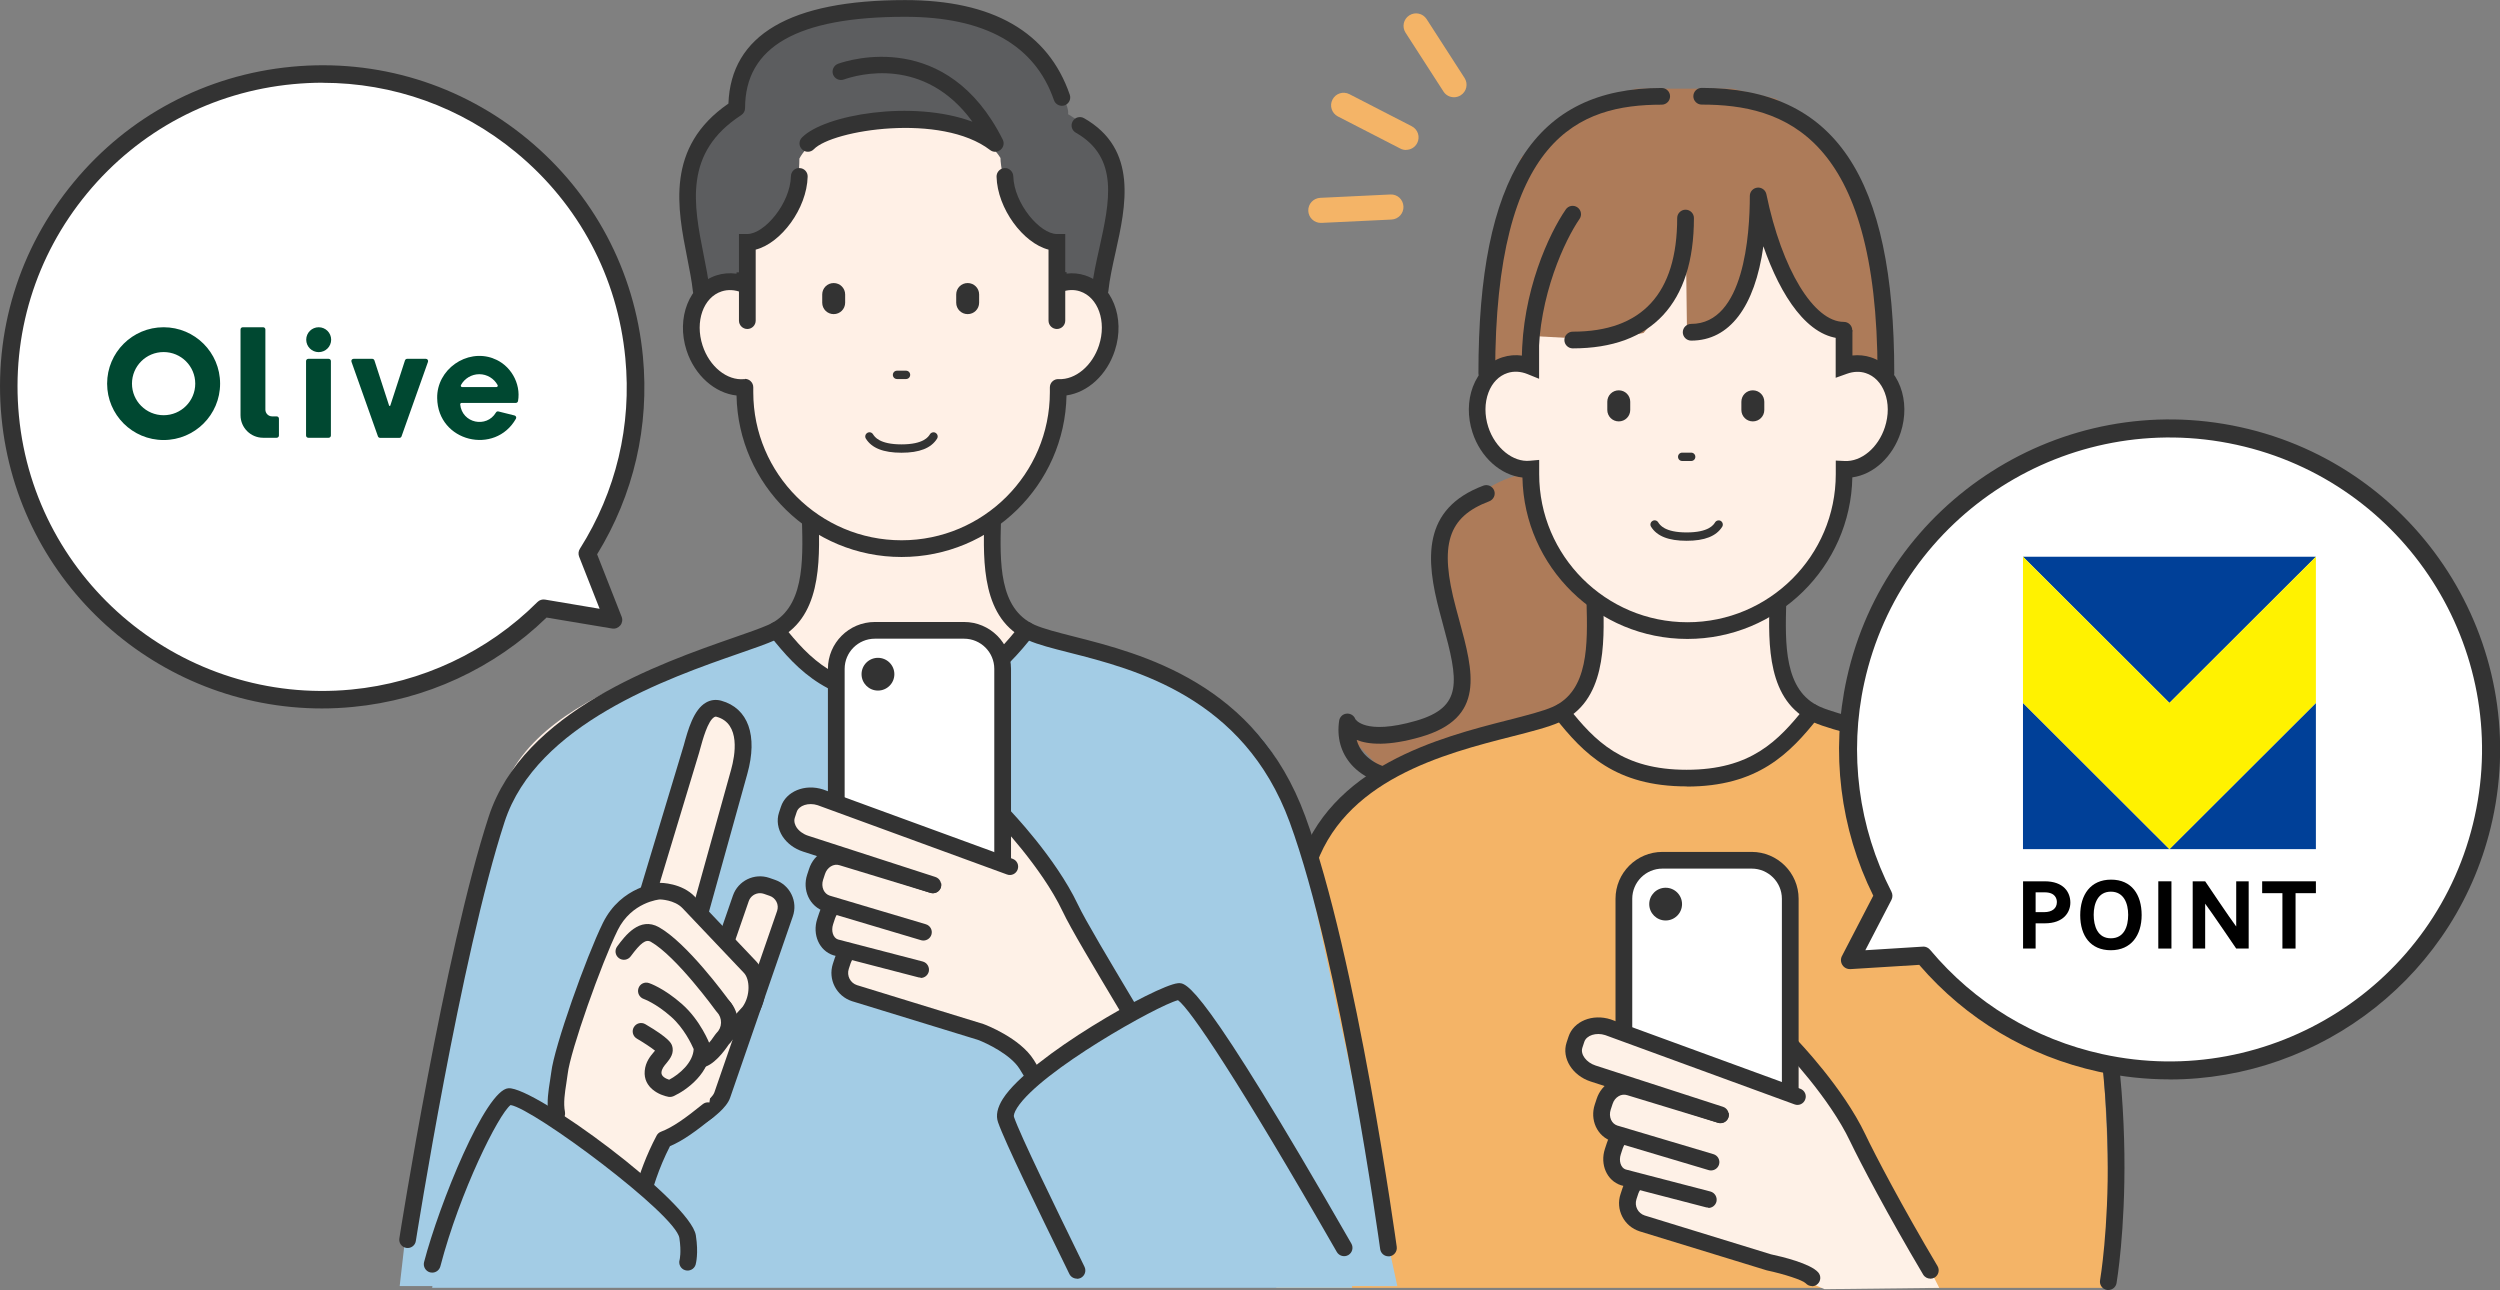<svg width="343" height="177" viewBox="0 0 343 177" fill="none" xmlns="http://www.w3.org/2000/svg">
<rect x="0" y="0" width="343" height="177" fill="#808080" stroke="none"/>
<g clip-path="url(#clip0_640_843)">
<path d="M255.278 53.151L258.757 51.214L255.68 28.174L250.054 17.847L243.658 13.56L237.607 12.162H224.46L215.826 15.096L208.684 21.629L205.102 32.656L203.529 50.778L209.27 65.152C205.653 65.152 200.681 69.439 200.681 69.439L197.88 75.089L201.049 90.277L201.072 95.309L197.753 98.438L192.747 99.985L189.062 100.215L186.122 99.47L185.984 101.865L191.909 108.055L222.841 104.799L255.301 53.151H255.278Z" fill="#AD7B59"/>
<path d="M192.747 107.894C189.796 107.894 187.075 106.782 185.41 104.903C183.964 103.263 183.389 101.177 183.734 98.873C183.814 98.358 184.228 97.956 184.756 97.911C185.284 97.865 185.766 98.163 185.95 98.656C185.95 98.656 187.213 100.925 194.263 98.896C200.773 97.016 200.107 93.463 197.96 85.612L197.512 83.938C195.618 76.832 195.032 69.817 203.517 66.63C204.114 66.412 204.769 66.71 204.998 67.295C205.228 67.891 204.918 68.544 204.333 68.774C198.637 70.917 197.432 74.722 199.74 83.353L200.188 85.016C202.162 92.26 203.873 98.518 194.917 101.109C190.462 102.392 187.753 102.163 186.134 101.521C186.329 102.22 186.662 102.851 187.156 103.412C188.43 104.857 190.612 105.682 193 105.625H193.804C199.418 105.522 216.526 105.235 216.997 92.661C217.02 92.031 217.548 91.515 218.191 91.561C218.823 91.583 219.316 92.111 219.293 92.753C218.742 107.493 200.004 107.814 193.849 107.917H193.057C192.965 107.94 192.862 107.94 192.77 107.94L192.747 107.894Z" fill="#333333"/>
<path d="M203.988 52.36C203.357 52.36 202.84 51.844 202.84 51.213C202.84 24.14 210.59 12.07 227.985 12.07C228.617 12.07 229.133 12.586 229.133 13.216C229.133 13.847 228.617 14.362 227.985 14.362C216.687 14.362 205.136 18.741 205.136 51.213C205.136 51.844 204.62 52.36 203.988 52.36Z" fill="#333333"/>
<path d="M210.951 64.169C214.069 63.159 215.574 59.192 214.311 55.308C213.048 51.424 209.497 49.095 206.379 50.105C203.26 51.116 201.756 55.083 203.018 58.967C204.281 62.85 207.832 65.18 210.951 64.169Z" fill="#FFF0E6"/>
<path d="M259.586 58.978C260.849 55.094 259.345 51.127 256.226 50.117C253.108 49.107 249.556 51.436 248.294 55.32C247.031 59.203 248.536 63.171 251.654 64.181C254.772 65.191 258.324 62.862 259.586 58.978Z" fill="#FFF0E6"/>
<path d="M284.524 123.632C283.065 106.014 255.784 100.937 249.24 98.025C242.695 95.125 243.969 86.036 243.969 80.052H218.87C218.87 86.047 220.144 95.125 213.6 98.025C207.055 100.925 179.774 106.014 178.316 123.632C176.857 141.249 174.492 164.334 174.492 164.334L231.42 176.358L288.347 171.223C288.347 171.223 285.982 141.249 284.524 123.632Z" fill="#FFF0E6"/>
<path d="M288.988 176.691H175.122C175.122 176.691 168.761 159.921 178.302 123.632C184.227 101.074 207.685 101.28 214.241 98.369C214.471 98.266 214.677 98.163 214.884 98.037C218.512 102.633 222.611 107.08 232.061 107.08C241.511 107.08 245.598 102.633 249.238 98.037C249.445 98.163 249.64 98.312 249.881 98.369C264.693 101.693 280.917 106.817 285.165 123.976C290.757 146.614 288.988 176.679 288.988 176.679V176.691Z" fill="#F4B467"/>
<path d="M289.254 177C289.185 177 289.116 177 289.059 176.977C288.439 176.863 288.014 176.278 288.129 175.648C288.175 175.384 292.756 148.39 282.48 119.62C278.025 107.161 264.201 103.47 255.05 101.017C252.489 100.329 250.273 99.745 248.78 99.08C242.408 96.26 242.626 88.351 242.775 82.586C242.787 82.116 242.798 81.646 242.81 81.199H231.42C230.788 81.199 230.271 80.683 230.271 80.052C230.271 79.422 230.788 78.906 231.42 78.906H245.118V80.052C245.118 80.866 245.095 81.737 245.072 82.643C244.922 88.328 244.75 94.77 249.71 96.971C251.054 97.567 253.178 98.128 255.647 98.793C264.671 101.2 279.782 105.235 284.638 118.841C295.133 148.207 290.437 175.762 290.391 176.037C290.299 176.599 289.805 176.989 289.266 176.989L289.254 177Z" fill="#333333"/>
<path d="M174.399 172.369C173.837 172.369 173.343 171.957 173.263 171.384C173.228 171.132 169.784 146.281 178.085 118.898C182.276 105.086 197.708 101.143 206.928 98.793C209.477 98.14 211.681 97.578 213.036 96.982C217.996 94.781 217.824 88.34 217.675 82.654C217.652 81.749 217.629 80.878 217.629 80.064V78.918H231.327C231.958 78.918 232.475 79.433 232.475 80.064C232.475 80.694 231.958 81.21 231.327 81.21H219.937C219.937 81.657 219.96 82.127 219.971 82.597C220.121 88.363 220.339 96.26 213.966 99.091C212.439 99.767 210.154 100.352 207.502 101.028C198.179 103.401 184.102 107 180.278 119.574C172.126 146.442 175.49 170.822 175.525 171.063C175.616 171.693 175.18 172.266 174.549 172.358C174.491 172.358 174.434 172.369 174.388 172.369H174.399Z" fill="#333333"/>
<path d="M232.418 148.734C232.418 148.734 232.12 166.271 233.739 167.945C235.358 169.618 243.923 174.077 243.923 174.077L250.318 176.874L266.06 176.691L255.175 155.153L246.897 144.252" fill="#FEF1E7"/>
<path d="M231.406 19.062C219.534 19.062 209.912 28.667 209.912 40.519V65.071C209.912 76.923 219.534 86.528 231.406 86.528C243.279 86.528 252.9 76.923 252.9 65.071V40.519C252.9 28.667 243.279 19.062 231.406 19.062Z" fill="#FFF0E6"/>
<path d="M231.408 74.195C228.928 74.195 227.332 73.565 226.528 72.27C226.356 72.006 226.436 71.651 226.712 71.479C226.976 71.307 227.332 71.387 227.504 71.662C227.722 72.006 228.377 73.049 231.408 73.049C234.439 73.049 235.105 72.006 235.312 71.662C235.484 71.398 235.84 71.318 236.104 71.479C236.368 71.651 236.448 72.006 236.288 72.27C235.472 73.565 233.876 74.195 231.408 74.195Z" fill="#333333"/>
<path d="M223.668 55.179C223.668 55.179 223.668 55.145 223.668 55.122C223.668 54.251 222.967 53.552 222.095 53.552C221.222 53.552 220.521 54.251 220.521 55.122V56.245C220.521 57.117 221.222 57.816 222.095 57.816C222.967 57.816 223.668 57.117 223.668 56.245C223.668 56.222 223.668 56.211 223.668 56.188V55.168V55.179Z" fill="#333333"/>
<path d="M242.062 55.179C242.062 55.179 242.062 55.145 242.062 55.122C242.062 54.251 241.362 53.552 240.489 53.552C239.616 53.552 238.916 54.251 238.916 55.122V56.245C238.916 57.117 239.616 57.816 240.489 57.816C241.362 57.816 242.062 57.117 242.062 56.245C242.062 56.222 242.062 56.211 242.062 56.188V55.168V55.179Z" fill="#333333"/>
<path d="M231.406 107.894C221.624 107.894 217.272 103.412 213.322 98.415C212.932 97.922 213.012 97.2 213.518 96.81C214.011 96.421 214.735 96.501 215.125 97.005C218.845 101.716 222.634 105.613 231.406 105.613C240.179 105.613 243.945 101.716 247.688 97.005C248.078 96.512 248.802 96.421 249.307 96.822C249.8 97.211 249.892 97.933 249.49 98.438C245.529 103.435 241.155 107.917 231.406 107.917V107.894Z" fill="#333333"/>
<path d="M232.027 63.249H230.799C230.477 63.249 230.225 62.997 230.225 62.676C230.225 62.355 230.477 62.102 230.799 62.102H232.027C232.349 62.102 232.601 62.355 232.601 62.676C232.601 62.997 232.349 63.249 232.027 63.249Z" fill="#333333"/>
<path d="M231.51 87.663C219.179 87.663 209.121 77.771 208.879 65.518C205.906 65.197 203.139 62.767 202.025 59.329C201.336 57.208 201.359 54.973 202.082 53.059C202.84 51.053 204.275 49.62 206.124 49.024C207.008 48.737 207.938 48.657 208.868 48.795V40.519C208.868 28.06 219.03 17.916 231.51 17.916C243.991 17.916 254.153 28.06 254.153 40.519V48.772C255.014 48.68 255.875 48.76 256.679 49.024C258.527 49.62 259.963 51.053 260.72 53.059C261.444 54.973 261.467 57.208 260.778 59.329C259.676 62.699 257.058 65.094 254.141 65.495C253.912 77.76 243.842 87.663 231.51 87.663ZM211.176 63.123V65.06C211.176 76.258 220.304 85.371 231.522 85.371C242.74 85.371 251.868 76.258 251.868 65.06V63.191L253.073 63.249C255.381 63.375 257.701 61.415 258.608 58.606C259.136 56.979 259.136 55.282 258.585 53.861C258.08 52.52 257.15 51.569 255.978 51.19C255.175 50.927 254.279 50.961 253.395 51.282L251.856 51.832V40.496C251.856 29.297 242.728 20.185 231.51 20.185C220.293 20.185 211.164 29.297 211.164 40.496V51.97L209.58 51.328C208.65 50.95 207.685 50.892 206.824 51.179C205.653 51.557 204.723 52.509 204.218 53.85C203.678 55.282 203.667 56.967 204.195 58.595C205.125 61.461 207.594 63.455 209.901 63.214L211.164 63.1L211.176 63.123Z" fill="#333333"/>
<path d="M258.746 52.36C258.115 52.36 257.598 51.844 257.598 51.213C257.598 18.546 244.704 14.351 233.474 14.351C232.843 14.351 232.326 13.835 232.326 13.205C232.326 12.574 232.843 12.058 233.474 12.058C251.742 12.058 259.894 24.14 259.894 51.213C259.894 51.844 259.378 52.36 258.746 52.36Z" fill="#333333"/>
<path d="M255.025 45.207L253.464 45.368L248.17 42.846L242.739 33.527L241.224 26.879L240.328 36.244L238.434 41.425L235.345 44.726L231.453 45.471L231.257 29.917L230.304 40.038L225.493 45.677L220.522 46.651L209.913 46.09V48.348H206.996L207.777 32.988L213.518 23.291L224.793 17.239L236.367 16.609L246.471 20.495L252.901 28.873L255.427 40.817L255.025 45.207Z" fill="#AD7B59"/>
<path d="M232.027 46.732C231.396 46.732 230.879 46.216 230.879 45.585C230.879 44.955 231.396 44.439 232.027 44.439C239.295 44.439 240.076 32.163 240.076 26.879C240.076 26.294 240.524 25.802 241.109 25.744C241.683 25.675 242.235 26.077 242.349 26.65C244.474 36.954 248.848 44.164 252.982 44.164C253.613 44.164 254.13 44.68 254.13 45.31C254.13 45.941 253.613 46.456 252.982 46.456C248.033 46.456 244.278 40.531 241.936 33.791C240.765 42.101 237.297 46.732 232.039 46.732H232.027Z" fill="#333333"/>
<path d="M215.781 47.798C215.149 47.798 214.633 47.282 214.633 46.651C214.633 46.021 215.149 45.505 215.781 45.505C225.288 45.505 230.11 40.267 230.11 29.916C230.11 29.286 230.627 28.77 231.259 28.77C231.89 28.77 232.407 29.286 232.407 29.916C232.407 41.608 226.654 47.798 215.781 47.798Z" fill="#333333"/>
<path d="M209.947 50.549C209.316 50.549 208.799 50.033 208.799 49.402C208.799 39.969 212.588 31.968 214.827 28.736C215.183 28.209 215.906 28.083 216.423 28.45C216.94 28.805 217.077 29.527 216.71 30.043C214.769 32.851 211.084 40.519 211.084 49.402C211.084 50.033 210.567 50.549 209.936 50.549H209.947Z" fill="#333333"/>
<path d="M264.832 174.284C260.079 166.271 256.313 159.13 254.877 156.116C251.892 149.823 245.623 143.335 245.623 143.335" fill="#FEF1E7"/>
<path d="M264.843 175.43C264.452 175.43 264.074 175.235 263.855 174.868C258.953 166.604 255.187 159.417 253.843 156.609C250.973 150.557 244.864 144.195 244.795 144.138C244.359 143.679 244.371 142.957 244.83 142.522C245.289 142.086 246.012 142.098 246.449 142.556C246.713 142.831 252.879 149.239 255.921 155.634C257.242 158.408 260.962 165.515 265.83 173.71C266.152 174.261 265.968 174.96 265.428 175.281C265.245 175.384 265.038 175.441 264.843 175.441V175.43Z" fill="#333333"/>
<path d="M227.365 161.492C225.838 160.999 224.185 161.836 223.691 163.36L223.427 164.162C222.933 165.687 223.771 167.338 225.298 167.83L242.636 173.16C242.636 173.16 247.654 174.238 248.584 175.292" fill="#FEF1E7"/>
<path d="M248.596 176.45C248.275 176.45 247.965 176.312 247.735 176.06C247.322 175.636 244.83 174.811 242.407 174.295L224.966 168.942C223.91 168.598 223.072 167.888 222.578 166.925C222.084 165.962 221.993 164.862 222.337 163.83L222.601 163.028C222.934 161.996 223.657 161.159 224.622 160.666C225.586 160.174 226.689 160.093 227.722 160.426C228.331 160.621 228.652 161.262 228.457 161.87C228.262 162.466 227.619 162.798 227.01 162.604C226.562 162.454 226.08 162.5 225.667 162.707C225.242 162.924 224.932 163.291 224.783 163.738L224.519 164.541C224.22 165.469 224.725 166.466 225.655 166.764L242.982 172.094C244.509 172.415 248.389 173.355 249.457 174.57C249.882 175.052 249.825 175.774 249.354 176.186C249.136 176.381 248.86 176.473 248.596 176.473V176.45Z" fill="#333333"/>
<path d="M232.9 155.898L224.737 155.153C223.462 154.74 222.027 155.646 221.533 157.182L221.269 157.984C220.775 159.509 221.395 161.09 222.67 161.503L234.37 164.54" fill="#FEF1E7"/>
<path d="M234.382 165.687C234.29 165.687 234.187 165.675 234.095 165.652L222.395 162.615C220.454 161.984 219.501 159.761 220.19 157.64L220.454 156.838C220.776 155.841 221.407 155.004 222.245 154.488C223.083 153.961 224.071 153.8 224.967 154.041L233.015 154.775C233.647 154.832 234.118 155.394 234.06 156.024C234.003 156.655 233.44 157.124 232.809 157.067L224.645 156.334C224.565 156.334 224.473 156.311 224.392 156.288C224.002 156.162 223.646 156.334 223.474 156.448C223.095 156.689 222.796 157.09 222.636 157.572L222.372 158.374C222.073 159.279 222.372 160.231 223.038 160.449L234.669 163.475C235.277 163.635 235.645 164.265 235.495 164.873C235.358 165.389 234.898 165.733 234.382 165.733V165.687Z" fill="#333333"/>
<path d="M236.058 152.952L223.589 149.158C222.188 148.7 220.649 149.583 220.155 151.107L219.891 151.909C219.398 153.434 220.121 155.05 221.522 155.497L234.749 159.44" fill="#FEF1E7"/>
<path d="M234.761 160.586C234.657 160.586 234.542 160.575 234.428 160.54L221.2 156.597C220.19 156.265 219.398 155.554 218.95 154.58C218.525 153.64 218.468 152.563 218.801 151.554L219.065 150.752C219.398 149.743 220.075 148.895 220.971 148.39C221.901 147.863 222.957 147.748 223.945 148.069L236.391 151.852C237 152.035 237.344 152.677 237.16 153.285C236.977 153.892 236.334 154.236 235.725 154.053L223.256 150.259C222.865 150.133 222.463 150.178 222.096 150.385C221.694 150.614 221.396 150.992 221.246 151.462L220.982 152.265C220.833 152.735 220.856 153.216 221.04 153.64C221.212 154.018 221.511 154.293 221.878 154.419L235.082 158.351C235.691 158.534 236.035 159.165 235.851 159.772C235.702 160.265 235.243 160.586 234.749 160.586H234.761Z" fill="#333333"/>
<path d="M245.623 150.454V123.311C245.623 120.4 243.258 118.027 240.33 118.027H228.09C225.174 118.027 222.797 120.388 222.797 123.311V143.026" fill="white"/>
<path d="M246.771 150.454H244.475V123.311C244.475 121.03 242.614 119.173 240.33 119.173H228.09C225.805 119.173 223.945 121.03 223.945 123.311V143.037H221.648V123.311C221.648 119.769 224.53 116.881 228.09 116.881H240.33C243.877 116.881 246.771 119.758 246.771 123.311V150.454Z" fill="#333333"/>
<path d="M246.609 150.454L242.752 149.044L220.637 140.951C218.731 140.332 216.779 141.078 216.286 142.602L216.022 143.404C215.528 144.929 216.665 146.671 218.571 147.29L236.046 152.952" fill="#FEF1E7"/>
<path d="M236.057 154.099C235.943 154.099 235.816 154.076 235.701 154.041L218.226 148.379C215.723 147.565 214.242 145.17 214.931 143.049L215.195 142.247C215.884 140.115 218.49 139.049 220.993 139.862L247 149.376C247.597 149.594 247.907 150.247 247.677 150.843C247.459 151.439 246.805 151.749 246.207 151.52L220.235 142.017C218.995 141.616 217.663 142.04 217.365 142.946L217.101 143.748C216.802 144.654 217.64 145.777 218.915 146.19L236.39 151.852C236.999 152.047 237.32 152.689 237.125 153.296C236.965 153.778 236.517 154.087 236.034 154.087L236.057 154.099Z" fill="#333333"/>
<path d="M228.526 126.291C229.769 126.291 230.776 125.285 230.776 124.044C230.776 122.804 229.769 121.798 228.526 121.798C227.283 121.798 226.275 122.804 226.275 124.044C226.275 125.285 227.283 126.291 228.526 126.291Z" fill="#333333"/>
<path d="M192.909 20.575C192.645 20.575 192.37 20.517 192.117 20.38L183.563 15.979C182.713 15.543 182.38 14.511 182.817 13.663C183.253 12.815 184.286 12.482 185.136 12.918L193.69 17.32C194.54 17.755 194.873 18.787 194.437 19.635C194.127 20.231 193.529 20.563 192.909 20.563V20.575Z" fill="#F4B467"/>
<path d="M181.22 30.581C180.302 30.581 179.544 29.871 179.498 28.942C179.452 27.991 180.187 27.189 181.14 27.143L190.75 26.684C191.726 26.627 192.507 27.372 192.553 28.323C192.599 29.275 191.864 30.077 190.911 30.123L181.301 30.581C181.301 30.581 181.243 30.581 181.22 30.581Z" fill="#F4B467"/>
<path d="M199.488 13.342C198.926 13.342 198.363 13.067 198.042 12.551L192.84 4.482C192.324 3.679 192.553 2.625 193.357 2.109C194.161 1.593 195.217 1.823 195.734 2.625L200.935 10.694C201.452 11.497 201.222 12.551 200.418 13.067C200.131 13.251 199.81 13.342 199.488 13.342Z" fill="#F4B467"/>
<path d="M98.525 41.539C98.525 41.539 96.401 40.29 95.804 37.229C95.207 34.169 94.346 25.32 94.346 25.32L96.929 17.801L101.063 14.832L102.199 8.253L109.674 3.232L123.694 1.146L134.36 2.556L141.766 6.935L145.337 12.414C145.337 12.414 146.703 14.546 146.543 15.669C147.576 16.288 150.423 18.099 151.732 20.472C153.041 22.856 153.466 25.492 153.145 27.337C152.823 29.183 149.93 43.981 149.93 43.981L98.548 41.528L98.525 41.539Z" fill="#5C5D5F"/>
<path d="M103.218 52.925C106.337 51.915 107.841 47.947 106.579 44.063C105.316 40.18 101.765 37.85 98.646 38.861C95.528 39.871 94.023 43.838 95.286 47.722C96.549 51.606 100.1 53.935 103.218 52.925Z" fill="#FFF0E6"/>
<path d="M151.864 47.711C153.126 43.828 151.622 39.86 148.504 38.85C145.385 37.84 141.834 40.169 140.571 44.053C139.309 47.937 140.813 51.904 143.931 52.914C147.05 53.925 150.601 51.595 151.864 47.711Z" fill="#FFF0E6"/>
<path d="M178.015 112.387C176.557 94.77 148.059 89.692 141.514 86.781C134.969 83.881 136.244 74.803 136.244 68.808H111.144C111.144 74.803 112.419 83.881 105.874 86.781C99.329 89.681 69.614 94.77 68.167 112.387C66.709 130.005 56.674 170.34 56.674 170.34L124.693 172.633L187.43 171.326C187.43 171.326 179.485 129.993 178.026 112.387H178.015Z" fill="#FFF0E6"/>
<path d="M185.512 176.69H59.291C59.291 176.69 66.697 132.045 68.144 113.614C69.602 95.171 99.306 89.853 105.873 86.804C106.103 86.7 106.31 86.586 106.516 86.46C110.145 91.262 114.244 95.927 123.693 95.927C133.143 95.927 137.23 91.262 140.87 86.46C141.077 86.586 141.284 86.7 141.513 86.804C148.058 89.853 176.556 95.171 178.014 113.614C179.472 132.045 185.512 176.69 185.512 176.69Z" fill="#A3CCE5"/>
<path d="M144.832 88.179L147.897 176.358L191.713 176.461L177.211 109.212C173.066 93.36 149.907 88.19 144.82 88.19L144.832 88.179Z" fill="#A3CCE5"/>
<path d="M103.003 88.179L99.179 176.45H54.836L56.662 160.563L68.614 112.571C70.647 96.936 97.916 88.179 103.003 88.179Z" fill="#A3CCE5"/>
<path d="M190.496 172.369C189.933 172.369 189.44 171.957 189.359 171.372C189.302 170.982 183.94 131.862 176.936 112.777C170.632 95.618 155.671 91.813 146.727 89.543C144.43 88.959 142.433 88.454 141.043 87.835C134.671 85.016 134.889 77.118 135.038 71.341C135.05 70.871 135.061 70.401 135.073 69.954H112.292C112.292 70.401 112.315 70.871 112.327 71.341C112.476 77.106 112.694 85.004 106.322 87.835C105.162 88.351 103.52 88.924 101.431 89.646C91.705 93.028 73.61 99.332 69.235 112.743C63.23 131.128 57.122 169.87 57.053 170.26C56.961 170.891 56.364 171.315 55.744 171.212C55.112 171.108 54.688 170.524 54.791 169.905C54.848 169.515 60.991 130.601 67.054 112.032C71.784 97.544 90.58 90.999 100.673 87.48C102.625 86.804 104.324 86.208 105.392 85.738C110.352 83.537 110.18 77.095 110.03 71.41C110.008 70.504 109.985 69.633 109.985 68.819V67.673H137.38V68.819C137.38 69.633 137.357 70.504 137.335 71.41C137.185 77.095 137.013 83.537 141.973 85.738C143.19 86.276 145.085 86.758 147.289 87.319C156.67 89.704 172.366 93.692 179.083 111.998C186.179 131.311 191.575 170.673 191.633 171.074C191.713 171.704 191.277 172.278 190.645 172.369C190.588 172.369 190.542 172.369 190.484 172.369H190.496Z" fill="#333333"/>
<path d="M123.682 7.806C111.809 7.806 102.188 17.411 102.188 29.263V53.815C102.188 65.667 111.809 75.273 123.682 75.273C135.554 75.273 145.176 65.667 145.176 53.815V29.263C145.176 17.411 135.554 7.806 123.682 7.806Z" fill="#FFF0E6"/>
<path d="M123.683 62.114C121.215 62.114 119.607 61.484 118.803 60.188C118.631 59.925 118.712 59.569 118.987 59.398C119.251 59.225 119.607 59.306 119.779 59.581C119.998 59.925 120.652 60.968 123.683 60.968C126.714 60.968 127.38 59.925 127.587 59.581C127.759 59.317 128.115 59.225 128.379 59.398C128.643 59.569 128.735 59.913 128.563 60.188C127.748 61.484 126.152 62.114 123.683 62.114Z" fill="#333333"/>
<path d="M115.955 40.462C115.955 40.462 115.955 40.427 115.955 40.404C115.955 39.533 115.254 38.834 114.382 38.834C113.509 38.834 112.809 39.533 112.809 40.404V41.528C112.809 42.399 113.509 43.098 114.382 43.098C115.254 43.098 115.955 42.399 115.955 41.528C115.955 41.505 115.955 41.493 115.955 41.47V40.45V40.462Z" fill="#333333"/>
<path d="M134.337 40.462C134.337 40.462 134.337 40.427 134.337 40.404C134.337 39.533 133.637 38.834 132.764 38.834C131.892 38.834 131.191 39.533 131.191 40.404V41.528C131.191 42.399 131.892 43.098 132.764 43.098C133.637 43.098 134.337 42.399 134.337 41.528C134.337 41.505 134.337 41.493 134.337 41.47V40.45V40.462Z" fill="#333333"/>
<path d="M123.694 96.65C113.911 96.65 109.559 92.168 105.609 87.17C105.219 86.677 105.299 85.955 105.805 85.566C106.298 85.176 107.022 85.256 107.412 85.76C111.132 90.471 114.921 94.369 123.694 94.369C132.466 94.369 136.232 90.471 139.975 85.76C140.365 85.268 141.089 85.176 141.582 85.577C142.076 85.967 142.168 86.689 141.766 87.182C137.805 92.179 133.43 96.661 123.682 96.661L123.694 96.65Z" fill="#333333"/>
<path d="M124.303 52.004H123.074C122.753 52.004 122.5 51.752 122.5 51.431C122.5 51.11 122.753 50.858 123.074 50.858H124.303C124.624 50.858 124.877 51.11 124.877 51.431C124.877 51.752 124.624 52.004 124.303 52.004Z" fill="#333333"/>
<path d="M123.683 76.419C111.352 76.419 101.282 66.516 101.052 54.262C98.079 53.941 95.311 51.511 94.198 48.084C92.74 43.602 94.577 38.983 98.297 37.78C99.181 37.493 100.111 37.424 101.052 37.55V29.275C101.052 16.815 111.214 6.671 123.695 6.671C136.176 6.671 146.337 16.815 146.337 29.275V37.539C147.198 37.436 148.059 37.516 148.863 37.78C152.583 38.983 154.42 43.602 152.962 48.084C151.871 51.454 149.242 53.838 146.326 54.251C146.096 66.516 136.026 76.419 123.695 76.419H123.683ZM102.201 51.981C102.488 51.981 102.763 52.085 102.97 52.279C103.211 52.497 103.349 52.807 103.349 53.128V53.815C103.349 65.014 112.477 74.126 123.695 74.126C134.913 74.126 144.041 65.014 144.041 53.815V53.151C144.041 52.841 144.167 52.532 144.397 52.325C144.626 52.108 144.936 51.993 145.246 52.016C147.543 52.13 149.874 50.182 150.781 47.385C151.849 44.107 150.666 40.783 148.163 39.969C147.359 39.705 146.486 39.74 145.579 40.072C145.223 40.198 144.833 40.152 144.535 39.935C144.225 39.717 144.041 39.373 144.041 38.995V29.286C144.041 18.087 134.913 8.975 123.695 8.975C112.477 8.975 103.349 18.087 103.349 29.286V39.063C103.349 39.442 103.154 39.797 102.844 40.015C102.522 40.233 102.12 40.267 101.764 40.129C100.834 39.751 99.881 39.694 99.009 39.98C96.494 40.794 95.323 44.118 96.391 47.397C97.332 50.297 99.743 52.245 102.097 52.016C102.132 52.016 102.166 52.016 102.212 52.016L102.201 51.981Z" fill="#333333"/>
<path d="M102.533 40.978V37.367H98.525V22.374L107.171 8.941L122.523 4.608L139.436 9.491L147.358 21.434V37.333H145.016V33.252C139.045 33.252 137.265 23.532 137.265 21.675C133.143 14.844 113.716 14.316 109.674 21.755C109.674 28.656 106.207 32.048 102.544 33.264V40.989L102.533 40.978Z" fill="#5C5D5F"/>
<path d="M102.533 45.138C101.901 45.138 101.385 44.623 101.385 43.992V32.106H102.533C104.864 32.106 108.423 27.933 108.515 24.174C108.527 23.544 109.066 23.005 109.698 23.062C110.329 23.073 110.834 23.601 110.811 24.243C110.697 28.61 107.172 33.355 103.681 34.249V43.992C103.681 44.623 103.164 45.138 102.533 45.138Z" fill="#333333"/>
<path d="M145.005 45.138C144.374 45.138 143.857 44.623 143.857 43.992V34.249C140.367 33.355 136.842 28.598 136.727 24.243C136.715 23.612 137.209 23.085 137.841 23.062C138.449 23.016 139 23.544 139.023 24.174C139.126 27.922 142.674 32.106 145.005 32.106H146.153V43.992C146.153 44.623 145.637 45.138 145.005 45.138Z" fill="#333333"/>
<path d="M136.543 20.827C136.302 20.827 136.05 20.747 135.843 20.586C129.138 15.451 114.223 17.824 111.662 20.472C111.226 20.93 110.491 20.942 110.043 20.495C109.584 20.059 109.572 19.326 110.02 18.878C113.063 15.738 125.199 13.64 133.42 16.701C126.818 7.634 117.69 10.236 115.761 10.912C115.164 11.118 114.51 10.809 114.291 10.213C114.085 9.617 114.395 8.964 114.992 8.746C116.507 8.207 129.964 3.955 137.577 19.154C137.818 19.635 137.692 20.208 137.278 20.552C137.072 20.724 136.808 20.816 136.543 20.816V20.827Z" fill="#333333"/>
<path d="M96.196 40.955C95.61 40.955 95.116 40.519 95.059 39.934C94.91 38.548 94.611 37.023 94.29 35.407C92.946 28.61 91.27 20.174 99.939 14.213C100.283 4.791 108.424 0.011 124.177 0.011C136.199 0.011 143.811 4.379 146.774 12.998C146.98 13.594 146.659 14.248 146.062 14.454C145.465 14.66 144.81 14.339 144.603 13.743C141.986 6.155 135.108 2.304 124.177 2.304C109.4 2.304 102.224 6.407 102.224 14.832C102.224 15.222 102.028 15.577 101.695 15.795C93.761 20.942 95.174 28.071 96.54 34.971C96.873 36.633 97.183 38.204 97.344 39.694C97.413 40.324 96.953 40.886 96.322 40.955C96.276 40.955 96.242 40.955 96.196 40.955Z" fill="#333333"/>
<path d="M150.929 40.955C150.929 40.955 150.849 40.955 150.803 40.955C150.172 40.886 149.712 40.324 149.781 39.694C149.965 37.929 150.378 36.072 150.815 34.112C152.238 27.681 153.593 21.618 147.6 18.202C147.048 17.893 146.853 17.194 147.175 16.643C147.485 16.093 148.185 15.898 148.736 16.219C156.2 20.472 154.454 28.312 153.054 34.616C152.629 36.507 152.238 38.295 152.066 39.946C152.009 40.531 151.503 40.966 150.929 40.966V40.955Z" fill="#333333"/>
<path d="M90.74 131.392C88.489 130.773 87.169 128.434 87.8 126.188L94.804 103C95.424 100.753 96.389 96.615 98.639 97.246C102.899 98.426 102.05 103.63 101.418 105.877L95.091 128.629C94.471 130.876 92.99 132.01 90.728 131.392H90.74Z" fill="#FEF1E7"/>
<path d="M91.922 132.71C91.452 132.71 90.958 132.641 90.43 132.492C87.571 131.701 85.894 128.732 86.687 125.878L93.817 102.243C94.379 100.18 95.149 97.36 96.871 96.386C97.514 96.019 98.226 95.939 98.949 96.134C102.658 97.165 104.001 100.914 102.532 106.175L96.205 128.927C95.528 131.369 93.978 132.698 91.922 132.698V132.71ZM91.05 130.28C92.003 130.543 93.346 130.624 93.989 128.32L100.316 105.567C100.832 103.71 101.671 99.274 98.329 98.346C98.18 98.3 98.1 98.323 98.008 98.38C97.112 98.885 96.412 101.464 96.033 102.851L95.907 103.309L88.891 126.52C88.443 128.136 89.408 129.833 91.05 130.28Z" fill="#333333"/>
<path d="M93.265 154.007L94.746 151.703C93.288 151.198 92.519 149.616 93.024 148.172L101.636 123.265C102.141 121.809 103.725 121.041 105.172 121.545L105.964 121.821C107.423 122.325 108.192 123.907 107.687 125.351L99.075 150.258C98.57 151.714 94.712 154.511 93.265 154.007Z" fill="#FEF1E7"/>
<path d="M93.668 155.21C93.404 155.21 93.14 155.176 92.898 155.084C92.566 154.969 92.301 154.706 92.187 154.373C92.072 154.041 92.118 153.674 92.301 153.376L93.14 152.081C92.715 151.726 92.37 151.29 92.129 150.786C91.67 149.846 91.601 148.78 91.945 147.783L100.557 122.875C101.269 120.823 103.508 119.746 105.552 120.445L106.344 120.72C107.331 121.064 108.135 121.775 108.594 122.715C109.054 123.655 109.122 124.721 108.778 125.718L100.167 150.625C99.684 152.024 97.755 153.411 97.181 153.8C96.182 154.477 94.839 155.199 93.668 155.199V155.21ZM104.277 122.543C103.6 122.543 102.957 122.967 102.727 123.643L94.116 148.551C93.978 148.963 94.001 149.41 94.196 149.8C94.391 150.19 94.724 150.488 95.138 150.625C95.47 150.74 95.734 151.003 95.849 151.336C95.918 151.531 95.93 151.737 95.895 151.932C96.883 151.267 97.836 150.419 98.008 149.892L106.619 124.984C106.757 124.572 106.734 124.124 106.539 123.735C106.344 123.345 106.011 123.047 105.598 122.91L104.805 122.634C104.633 122.577 104.449 122.543 104.277 122.543Z" fill="#333333"/>
<path d="M99.203 138.074C100.42 139.358 99.329 142.499 100.615 141.284L102.808 138.865C104.232 136.917 104.152 133.994 102.934 132.71L94.507 123.827C93.025 122.268 90.58 122.268 90.58 122.268C90.58 122.268 86.01 122.566 83.748 127.128C81.486 131.69 77.135 143.966 76.767 147.267C76.595 148.791 76.044 150.923 76.411 152.78C74.39 158.901 75.653 161.01 72.76 167.051C68.844 175.2 87.308 168.805 87.308 168.805C87.308 168.805 87.641 162.959 91.131 156.357C92.853 155.715 94.564 154.5 97.171 152.402" fill="#FEF1E7"/>
<path d="M76.101 172.323C74.241 172.323 72.668 171.968 71.795 170.994C70.842 169.928 70.819 168.426 71.726 166.546C73.299 163.268 73.575 161.251 73.896 158.924C74.137 157.216 74.401 155.291 75.228 152.689C74.998 151.176 75.251 149.594 75.458 148.299C75.526 147.886 75.584 147.485 75.63 147.129C76.02 143.679 80.429 131.266 82.726 126.612C85.24 121.523 90.292 121.133 90.51 121.122C90.683 121.122 93.542 121.133 95.344 123.036L103.772 131.919C105.437 133.673 105.425 137.238 103.738 139.53C103.715 139.564 103.692 139.599 103.657 139.622L101.464 142.04C100.821 142.659 100.236 142.82 99.673 142.602C98.812 142.258 98.766 141.364 98.72 140.562C98.697 140 98.651 139.152 98.353 138.842C97.916 138.384 97.939 137.662 98.398 137.226C98.858 136.79 99.581 136.813 100.018 137.272C100.546 137.834 100.787 138.556 100.89 139.232L101.889 138.132C102.98 136.596 102.888 134.349 102.073 133.489L93.645 124.606C92.531 123.437 90.568 123.403 90.545 123.403C90.465 123.403 86.664 123.746 84.746 127.621C82.565 132.034 78.236 144.184 77.88 147.382C77.834 147.771 77.766 148.195 77.697 148.654C77.501 149.915 77.272 151.348 77.513 152.551C77.547 152.746 77.536 152.941 77.478 153.136C76.64 155.669 76.388 157.48 76.147 159.234C75.814 161.652 75.492 163.933 73.77 167.532C73.563 167.968 73.104 169.045 73.483 169.469C74.62 170.73 80.831 169.722 86.205 167.945C86.423 166.088 87.227 161.217 90.086 155.806C90.212 155.554 90.43 155.371 90.694 155.268C92.325 154.649 94.024 153.422 96.412 151.497C96.906 151.095 97.629 151.176 98.031 151.668C98.433 152.161 98.353 152.883 97.859 153.285C95.471 155.21 93.702 156.506 91.923 157.251C88.765 163.417 88.421 168.805 88.421 168.862C88.398 169.32 88.088 169.722 87.651 169.882C85.573 170.604 80.154 172.335 76.066 172.335L76.101 172.323Z" fill="#333333"/>
<path d="M95.447 145.066C96.665 146.35 99.076 142.59 99.076 142.59C100.362 141.375 100.419 139.358 99.202 138.074C99.202 138.074 93.645 130.36 89.867 128.228C88.133 127.254 86.721 129.042 85.607 130.555" fill="#FEF1E7"/>
<path d="M96.044 146.476C95.504 146.476 94.999 146.258 94.609 145.857C94.172 145.399 94.195 144.676 94.655 144.241C95.068 143.851 95.688 143.828 96.124 144.149C96.572 143.92 97.479 142.946 98.111 141.971C98.157 141.891 98.226 141.822 98.283 141.754C98.685 141.375 98.915 140.871 98.926 140.321C98.937 139.771 98.742 139.255 98.363 138.854C98.329 138.819 98.294 138.773 98.26 138.739C98.203 138.659 92.806 131.208 89.293 129.214C88.615 128.836 87.915 129.34 86.525 131.22C86.147 131.724 85.435 131.839 84.918 131.46C84.401 131.082 84.298 130.36 84.677 129.856C85.745 128.411 87.754 125.706 90.418 127.219C94.241 129.374 99.511 136.55 100.086 137.341C100.843 138.177 101.257 139.255 101.222 140.39C101.188 141.501 100.752 142.533 99.971 143.324C99.42 144.149 97.847 146.327 96.239 146.476C96.17 146.476 96.113 146.476 96.044 146.476Z" fill="#333333"/>
<path d="M88.661 135.965C88.661 135.965 90.464 136.561 92.806 138.624C95.149 140.688 96.308 143.714 96.308 143.714C96.389 146.499 93.53 148.631 91.922 149.353C91.922 149.353 89.431 148.917 89.603 147.026C89.752 145.353 91.44 144.734 91.107 143.817C90.889 143.221 87.961 141.513 87.961 141.513" fill="#FEF1E7"/>
<path d="M91.923 150.499C91.854 150.499 91.797 150.499 91.728 150.488C90.511 150.27 88.249 149.261 88.456 146.923C88.559 145.708 89.236 144.894 89.684 144.367C89.742 144.298 89.81 144.218 89.868 144.149C89.363 143.737 88.26 143.014 87.376 142.499C86.825 142.178 86.641 141.478 86.963 140.928C87.284 140.378 87.985 140.195 88.536 140.516C91.82 142.441 92.072 143.129 92.187 143.416C92.578 144.482 91.9 145.295 91.464 145.834C91.108 146.258 90.798 146.625 90.752 147.129C90.706 147.702 91.383 148 91.808 148.138C93.221 147.393 95.092 145.777 95.172 143.931C94.885 143.278 93.841 141.043 92.061 139.484C89.96 137.627 88.329 137.065 88.318 137.054C87.721 136.848 87.399 136.206 87.594 135.598C87.79 134.991 88.433 134.67 89.041 134.876C89.121 134.899 91.085 135.564 93.576 137.765C96.103 139.988 97.343 143.163 97.388 143.301C97.434 143.427 97.457 143.553 97.469 143.679C97.561 147.141 94.197 149.582 92.405 150.396C92.256 150.465 92.095 150.499 91.935 150.499H91.923Z" fill="#333333"/>
<path d="M59.291 173.458C62.07 162.81 68.098 150.58 69.831 150.453C72.943 150.236 93.714 165.71 94.334 169.676C94.701 172.014 94.334 173.183 94.334 173.183" fill="#A3CCE5"/>
<path d="M59.291 174.604C59.2 174.604 59.096 174.593 59.005 174.57C58.396 174.409 58.029 173.779 58.178 173.172C60.279 165.137 66.606 149.536 69.752 149.307C73.345 149.066 94.759 164.884 95.471 169.492C95.862 172.014 95.471 173.366 95.437 173.515C95.253 174.123 94.599 174.455 94.001 174.272C93.393 174.089 93.06 173.447 93.244 172.839C93.244 172.839 93.508 171.83 93.209 169.848C92.704 166.592 73.219 152.092 70.05 151.611C68.397 152.883 63.092 163.497 60.417 173.745C60.279 174.26 59.82 174.604 59.303 174.604H59.291Z" fill="#333333"/>
<path d="M119.297 129.947C117.77 129.455 116.116 130.291 115.623 131.816L115.358 132.618C114.865 134.143 115.703 135.793 117.23 136.286L134.568 141.616C134.568 141.616 139.138 143.324 140.848 146.063C143.661 150.568 153.214 166.902 153.214 166.902C153.214 166.902 171.896 169.011 165.213 156.414C160.081 146.728 149.058 129.328 146.796 124.572C143.811 118.279 137.542 111.791 137.542 111.791" fill="#FEF1E7"/>
<path d="M156.165 168.186C154.615 168.186 153.444 168.071 153.1 168.025C152.744 167.979 152.422 167.773 152.238 167.463C152.147 167.303 142.663 151.084 139.884 146.648C138.655 144.676 135.337 143.106 134.177 142.671L116.897 137.364C114.75 136.664 113.579 134.372 114.268 132.24L114.532 131.438C115.221 129.306 117.517 128.136 119.653 128.824C120.261 129.019 120.583 129.661 120.388 130.268C120.192 130.876 119.549 131.197 118.941 131.002C118.011 130.704 117.012 131.208 116.713 132.137L116.449 132.939C116.151 133.868 116.656 134.865 117.586 135.163L134.912 140.493C135.176 140.584 139.941 142.395 141.836 145.421C144.339 149.433 152.284 162.982 153.926 165.778C156.82 166.008 163.066 165.905 164.949 163.142C165.902 161.744 165.661 159.646 164.214 156.918C161.585 151.966 157.371 144.906 153.651 138.682C150.034 132.618 146.899 127.391 145.786 125.03C142.915 118.978 136.807 112.617 136.738 112.559C136.302 112.101 136.313 111.379 136.772 110.943C137.232 110.507 137.955 110.519 138.391 110.977C138.655 111.253 144.821 117.66 147.864 124.056C148.932 126.314 152.193 131.747 155.626 137.513C159.357 143.759 163.594 150.843 166.246 155.852C168.118 159.394 168.325 162.282 166.855 164.449C164.696 167.612 159.541 168.174 156.165 168.174V168.186Z" fill="#333333"/>
<path d="M124.842 124.343L116.678 123.597C115.404 123.185 113.968 124.09 113.475 125.626L113.211 126.429C112.717 127.953 113.337 129.535 114.611 129.948L126.311 132.985" fill="#FEF1E7"/>
<path d="M126.311 134.131C126.22 134.131 126.116 134.12 126.024 134.097L114.324 131.059C112.384 130.429 111.431 128.205 112.12 126.085L112.384 125.282C113.061 123.208 115.059 121.981 116.896 122.486L124.945 123.219C125.577 123.277 126.047 123.838 125.99 124.469C125.933 125.099 125.37 125.569 124.738 125.512L116.575 124.778C116.494 124.778 116.402 124.755 116.322 124.732C115.668 124.526 114.864 125.111 114.565 126.016L114.301 126.818C114.003 127.724 114.301 128.675 114.967 128.893L126.598 131.919C127.207 132.08 127.574 132.71 127.425 133.317C127.287 133.833 126.828 134.177 126.311 134.177V134.131Z" fill="#333333"/>
<path d="M127.999 121.408L115.53 117.614C114.129 117.156 112.591 118.038 112.097 119.563L111.833 120.365C111.339 121.89 112.062 123.506 113.463 123.953L126.69 127.896" fill="#FEF1E7"/>
<path d="M126.702 129.042C126.599 129.042 126.484 129.031 126.369 128.996L113.142 125.053C112.131 124.721 111.339 124.01 110.891 123.036C110.467 122.096 110.409 121.018 110.742 120.01L111.006 119.207C111.695 117.075 113.888 115.872 115.886 116.525L128.332 120.308C128.941 120.491 129.286 121.133 129.102 121.741C128.918 122.348 128.275 122.68 127.667 122.509L115.197 118.715C114.382 118.439 113.486 118.99 113.188 119.918L112.924 120.72C112.774 121.19 112.797 121.672 112.981 122.096C113.153 122.474 113.452 122.749 113.819 122.875L127.024 126.807C127.632 126.99 127.977 127.621 127.793 128.228C127.644 128.721 127.184 129.042 126.691 129.042H126.702Z" fill="#333333"/>
<path d="M114.738 111.482V91.767C114.738 88.855 117.104 86.483 120.031 86.483H132.271C135.188 86.483 137.564 88.844 137.564 91.767V118.909" fill="white"/>
<path d="M138.712 118.909H136.416V91.767C136.416 89.486 134.556 87.629 132.271 87.629H120.031C117.746 87.629 115.886 89.486 115.886 91.767V111.493H113.59V91.767C113.59 88.225 116.472 85.336 120.031 85.336H132.271C135.819 85.336 138.712 88.213 138.712 91.767V118.909Z" fill="#333333"/>
<path d="M138.553 118.909L112.581 109.407C110.675 108.788 108.723 109.533 108.229 111.058L107.965 111.86C107.471 113.385 108.608 115.127 110.514 115.746L127.989 121.408" fill="#FEF1E7"/>
<path d="M128 122.554C127.885 122.554 127.759 122.531 127.644 122.497L110.169 116.835C108.997 116.457 108.01 115.723 107.378 114.772C106.712 113.751 106.529 112.559 106.873 111.505L107.137 110.702C107.826 108.57 110.433 107.504 112.936 108.318L138.942 117.832C139.539 118.05 139.838 118.703 139.62 119.299C139.402 119.895 138.747 120.205 138.15 119.975L112.178 110.473C110.938 110.072 109.606 110.496 109.307 111.402L109.043 112.204C108.871 112.743 109.124 113.259 109.284 113.511C109.617 114.015 110.192 114.439 110.857 114.657L128.333 120.319C128.942 120.514 129.263 121.156 129.068 121.764C128.907 122.245 128.459 122.554 127.977 122.554H128Z" fill="#333333"/>
<path d="M120.456 94.747C121.698 94.747 122.706 93.741 122.706 92.5C122.706 91.26 121.698 90.254 120.456 90.254C119.213 90.254 118.205 91.26 118.205 92.5C118.205 93.741 119.213 94.747 120.456 94.747Z" fill="#333333"/>
<path d="M184.399 171.189C177.131 158.511 163.801 135.828 161.699 136.034C158.783 136.32 136.405 149.044 138.012 153.605C139 156.425 143.799 166.214 147.749 174.295" fill="#A3CCE5"/>
<path d="M147.75 175.43C147.325 175.43 146.911 175.189 146.716 174.788L146.337 174.008C142.387 165.927 137.91 156.769 136.934 153.984C136.601 153.044 136.83 151.966 137.6 150.751C141.274 144.986 158.646 135.197 161.597 134.899C162.768 134.785 164.731 134.59 185.41 170.627C185.72 171.177 185.537 171.876 184.985 172.197C184.434 172.507 183.734 172.323 183.412 171.773C169.806 148.058 163.285 138.43 161.62 137.226C158.864 137.925 142.789 146.912 139.551 151.989C139.138 152.643 139.058 153.055 139.115 153.239C140.045 155.909 144.695 165.4 148.415 173.023L148.794 173.802C149.07 174.375 148.84 175.051 148.266 175.338C148.105 175.418 147.933 175.453 147.761 175.453L147.75 175.43Z" fill="#333333"/>
<path d="M307.107 59.798C283.317 54.583 259.779 69.61 254.555 93.36C252.27 103.756 253.866 114.095 258.378 122.887L253.797 131.724L263.843 131.105C269.883 138.315 278.265 143.656 288.174 145.834C311.964 151.049 335.491 136.022 340.727 112.273C345.951 88.523 330.898 65.025 307.107 59.81V59.798Z" fill="white"/>
<path d="M297.659 148.092C294.444 148.092 291.183 147.748 287.922 147.038C278.254 144.917 269.757 139.851 263.316 132.378L253.889 132.962C253.442 132.985 253.017 132.779 252.776 132.4C252.535 132.022 252.512 131.552 252.718 131.163L257.013 122.887C252.454 113.694 251.157 103.149 253.373 93.108C258.735 68.728 282.973 53.242 307.395 58.606C331.817 63.959 347.329 88.156 341.956 112.536C337.306 133.661 318.498 148.104 297.67 148.104L297.659 148.092ZM263.856 129.867C264.223 129.867 264.568 130.028 264.809 130.314C270.94 137.627 279.115 142.579 288.462 144.631C311.552 149.686 334.47 135.06 339.533 112.009C344.608 88.959 329.946 66.08 306.856 61.025C283.754 55.959 260.847 70.596 255.784 93.647C253.648 103.332 254.969 113.522 259.504 122.337C259.688 122.692 259.688 123.116 259.504 123.471L255.922 130.372L263.787 129.879C263.787 129.879 263.833 129.879 263.867 129.879L263.856 129.867Z" fill="#333333"/>
<path d="M80.581 75.938C85.472 68.189 87.941 58.824 86.999 49.001C84.737 25.401 63.748 8.104 40.107 10.351C16.477 12.609 -0.86 33.562 1.402 57.162C3.663 80.763 24.652 98.06 48.294 95.813C58.639 94.827 67.779 90.254 74.587 83.457L84.163 85.061L80.581 75.938Z" fill="white"/>
<path d="M44.172 97.2C21.679 97.2 2.389 80.075 0.207 57.277C-0.918 45.551 2.607 34.077 10.128 24.988C17.648 15.898 28.258 10.282 40.004 9.158C51.75 8.035 63.243 11.554 72.348 19.062C81.454 26.57 87.08 37.161 88.205 48.886C89.124 58.48 86.953 67.857 81.924 76.052L85.288 84.614C85.449 85.016 85.38 85.474 85.105 85.806C84.829 86.139 84.404 86.311 83.968 86.231L74.989 84.729C67.813 91.698 58.398 96.042 48.397 96.994C46.973 97.131 45.561 97.2 44.16 97.2H44.172ZM44.275 11.348C42.932 11.348 41.577 11.416 40.222 11.543C29.107 12.597 19.072 17.916 11.965 26.512C4.858 35.109 1.539 45.952 2.596 57.048C4.789 79.949 25.227 96.787 48.179 94.609C57.824 93.692 66.906 89.428 73.738 82.597C74.013 82.322 74.404 82.196 74.782 82.265L82.269 83.525L79.456 76.373C79.318 76.018 79.352 75.617 79.559 75.296C84.531 67.433 86.689 58.377 85.794 49.116C84.737 38.02 79.41 28.002 70.798 20.907C63.243 14.672 53.943 11.359 44.264 11.359L44.275 11.348Z" fill="#333333"/>
<path d="M45.09 49.23H42.3C42.129 49.23 41.99 49.369 41.99 49.54V59.753C41.99 59.924 42.129 60.062 42.3 60.062H45.09C45.262 60.062 45.4 59.924 45.4 59.753V49.54C45.4 49.369 45.262 49.23 45.09 49.23Z" fill="#004831"/>
<path d="M43.724 48.313C44.669 48.313 45.435 47.549 45.435 46.606C45.435 45.662 44.669 44.898 43.724 44.898C42.78 44.898 42.014 45.662 42.014 46.606C42.014 47.549 42.78 48.313 43.724 48.313Z" fill="#004831"/>
<path d="M22.448 44.898C18.165 44.898 14.697 48.359 14.697 52.635C14.697 56.91 18.165 60.372 22.448 60.372C26.73 60.372 30.198 56.91 30.198 52.635C30.198 48.359 26.73 44.898 22.448 44.898ZM22.448 56.968C20.048 56.968 18.107 55.03 18.107 52.635C18.107 50.239 20.048 48.302 22.448 48.302C24.847 48.302 26.788 50.239 26.788 52.635C26.788 55.03 24.847 56.968 22.448 56.968Z" fill="#004831"/>
<path d="M37.949 57.128H37.34C36.824 57.128 36.41 56.715 36.41 56.2V45.207C36.41 45.035 36.272 44.898 36.1 44.898H33.31C33.138 44.898 33 45.035 33 45.207V56.968C33 58.675 34.389 60.062 36.1 60.062H37.96C38.132 60.062 38.27 59.925 38.27 59.753V57.437C38.27 57.266 38.132 57.128 37.96 57.128H37.949Z" fill="#004831"/>
<path d="M58.421 49.23H55.861C55.723 49.23 55.608 49.322 55.562 49.448L53.553 55.638C53.53 55.718 53.404 55.718 53.381 55.638L51.371 49.448C51.325 49.322 51.211 49.23 51.073 49.23H48.512C48.294 49.23 48.145 49.437 48.225 49.643L51.853 59.867C51.899 59.993 52.014 60.074 52.141 60.074H54.804C54.931 60.074 55.057 59.993 55.091 59.867L58.72 49.643C58.789 49.437 58.639 49.23 58.433 49.23H58.421Z" fill="#004831"/>
<path d="M67.674 49.173C64.011 47.809 59.912 50.698 59.981 54.618C60.062 60.647 67.938 62.481 70.786 57.449C70.889 57.277 70.786 57.048 70.591 57.002L68.386 56.452C68.248 56.417 68.111 56.475 68.042 56.601C66.756 58.767 63.392 58.079 63.139 55.477C63.139 55.374 63.219 55.282 63.323 55.282H70.763C70.912 55.282 71.038 55.179 71.073 55.03C71.509 52.589 70.005 50.01 67.674 49.185V49.173ZM68.111 53.105H63.403C63.265 53.105 63.173 52.956 63.242 52.83C63.724 51.947 64.677 51.34 65.757 51.34C66.836 51.34 67.789 51.947 68.271 52.83C68.34 52.956 68.248 53.105 68.111 53.105Z" fill="#004831"/>
<path d="M280.527 120.915C283.133 120.915 284.052 122.417 284.052 123.838C284.052 125.156 283.133 126.681 280.538 126.681H279.287V130.142H277.564V120.915H280.527ZM280.469 125.145C281.549 125.145 282.203 124.629 282.203 123.769C282.203 123.368 282.042 122.428 280.527 122.428H279.287V125.145H280.469Z" fill="black"/>
<path d="M293.834 125.546C293.834 128.308 292.41 130.372 289.609 130.372C286.807 130.372 285.406 128.377 285.406 125.569C285.406 122.761 286.819 120.686 289.643 120.686C292.468 120.686 293.834 122.749 293.834 125.546ZM291.985 125.512C291.985 123.941 291.388 122.337 289.609 122.337C287.829 122.337 287.255 123.976 287.255 125.512C287.255 127.048 287.783 128.733 289.609 128.733C291.434 128.733 291.985 127.105 291.985 125.512Z" fill="black"/>
<path d="M297.922 130.142H296.119V120.915H297.922V130.142Z" fill="black"/>
<path d="M306.808 130.142C306.808 130.142 303.272 124.927 302.549 123.987V130.142H300.838V120.915H302.549C302.549 120.915 306.085 126.188 306.808 127.116V120.915H308.519V130.142H306.808Z" fill="black"/>
<path d="M314.95 122.543V130.142H313.148V122.543H310.369V120.915H317.741V122.543H314.95Z" fill="black"/>
<path d="M317.74 116.502V96.443L297.646 116.502H317.74Z" fill="#004098"/>
<path d="M277.553 116.502H297.646L277.553 96.443V116.502Z" fill="#004098"/>
<path d="M317.74 76.385H277.553L297.646 96.444L317.74 76.385Z" fill="#004098"/>
<path d="M297.646 96.444L277.553 76.385V96.444L297.646 116.502L317.74 96.444V76.385L297.646 96.444Z" fill="#FFF200"/>
</g>
<defs>
<clipPath id="clip0_640_843">
<rect width="343" height="177" fill="white"/>
</clipPath>
</defs>
</svg>
